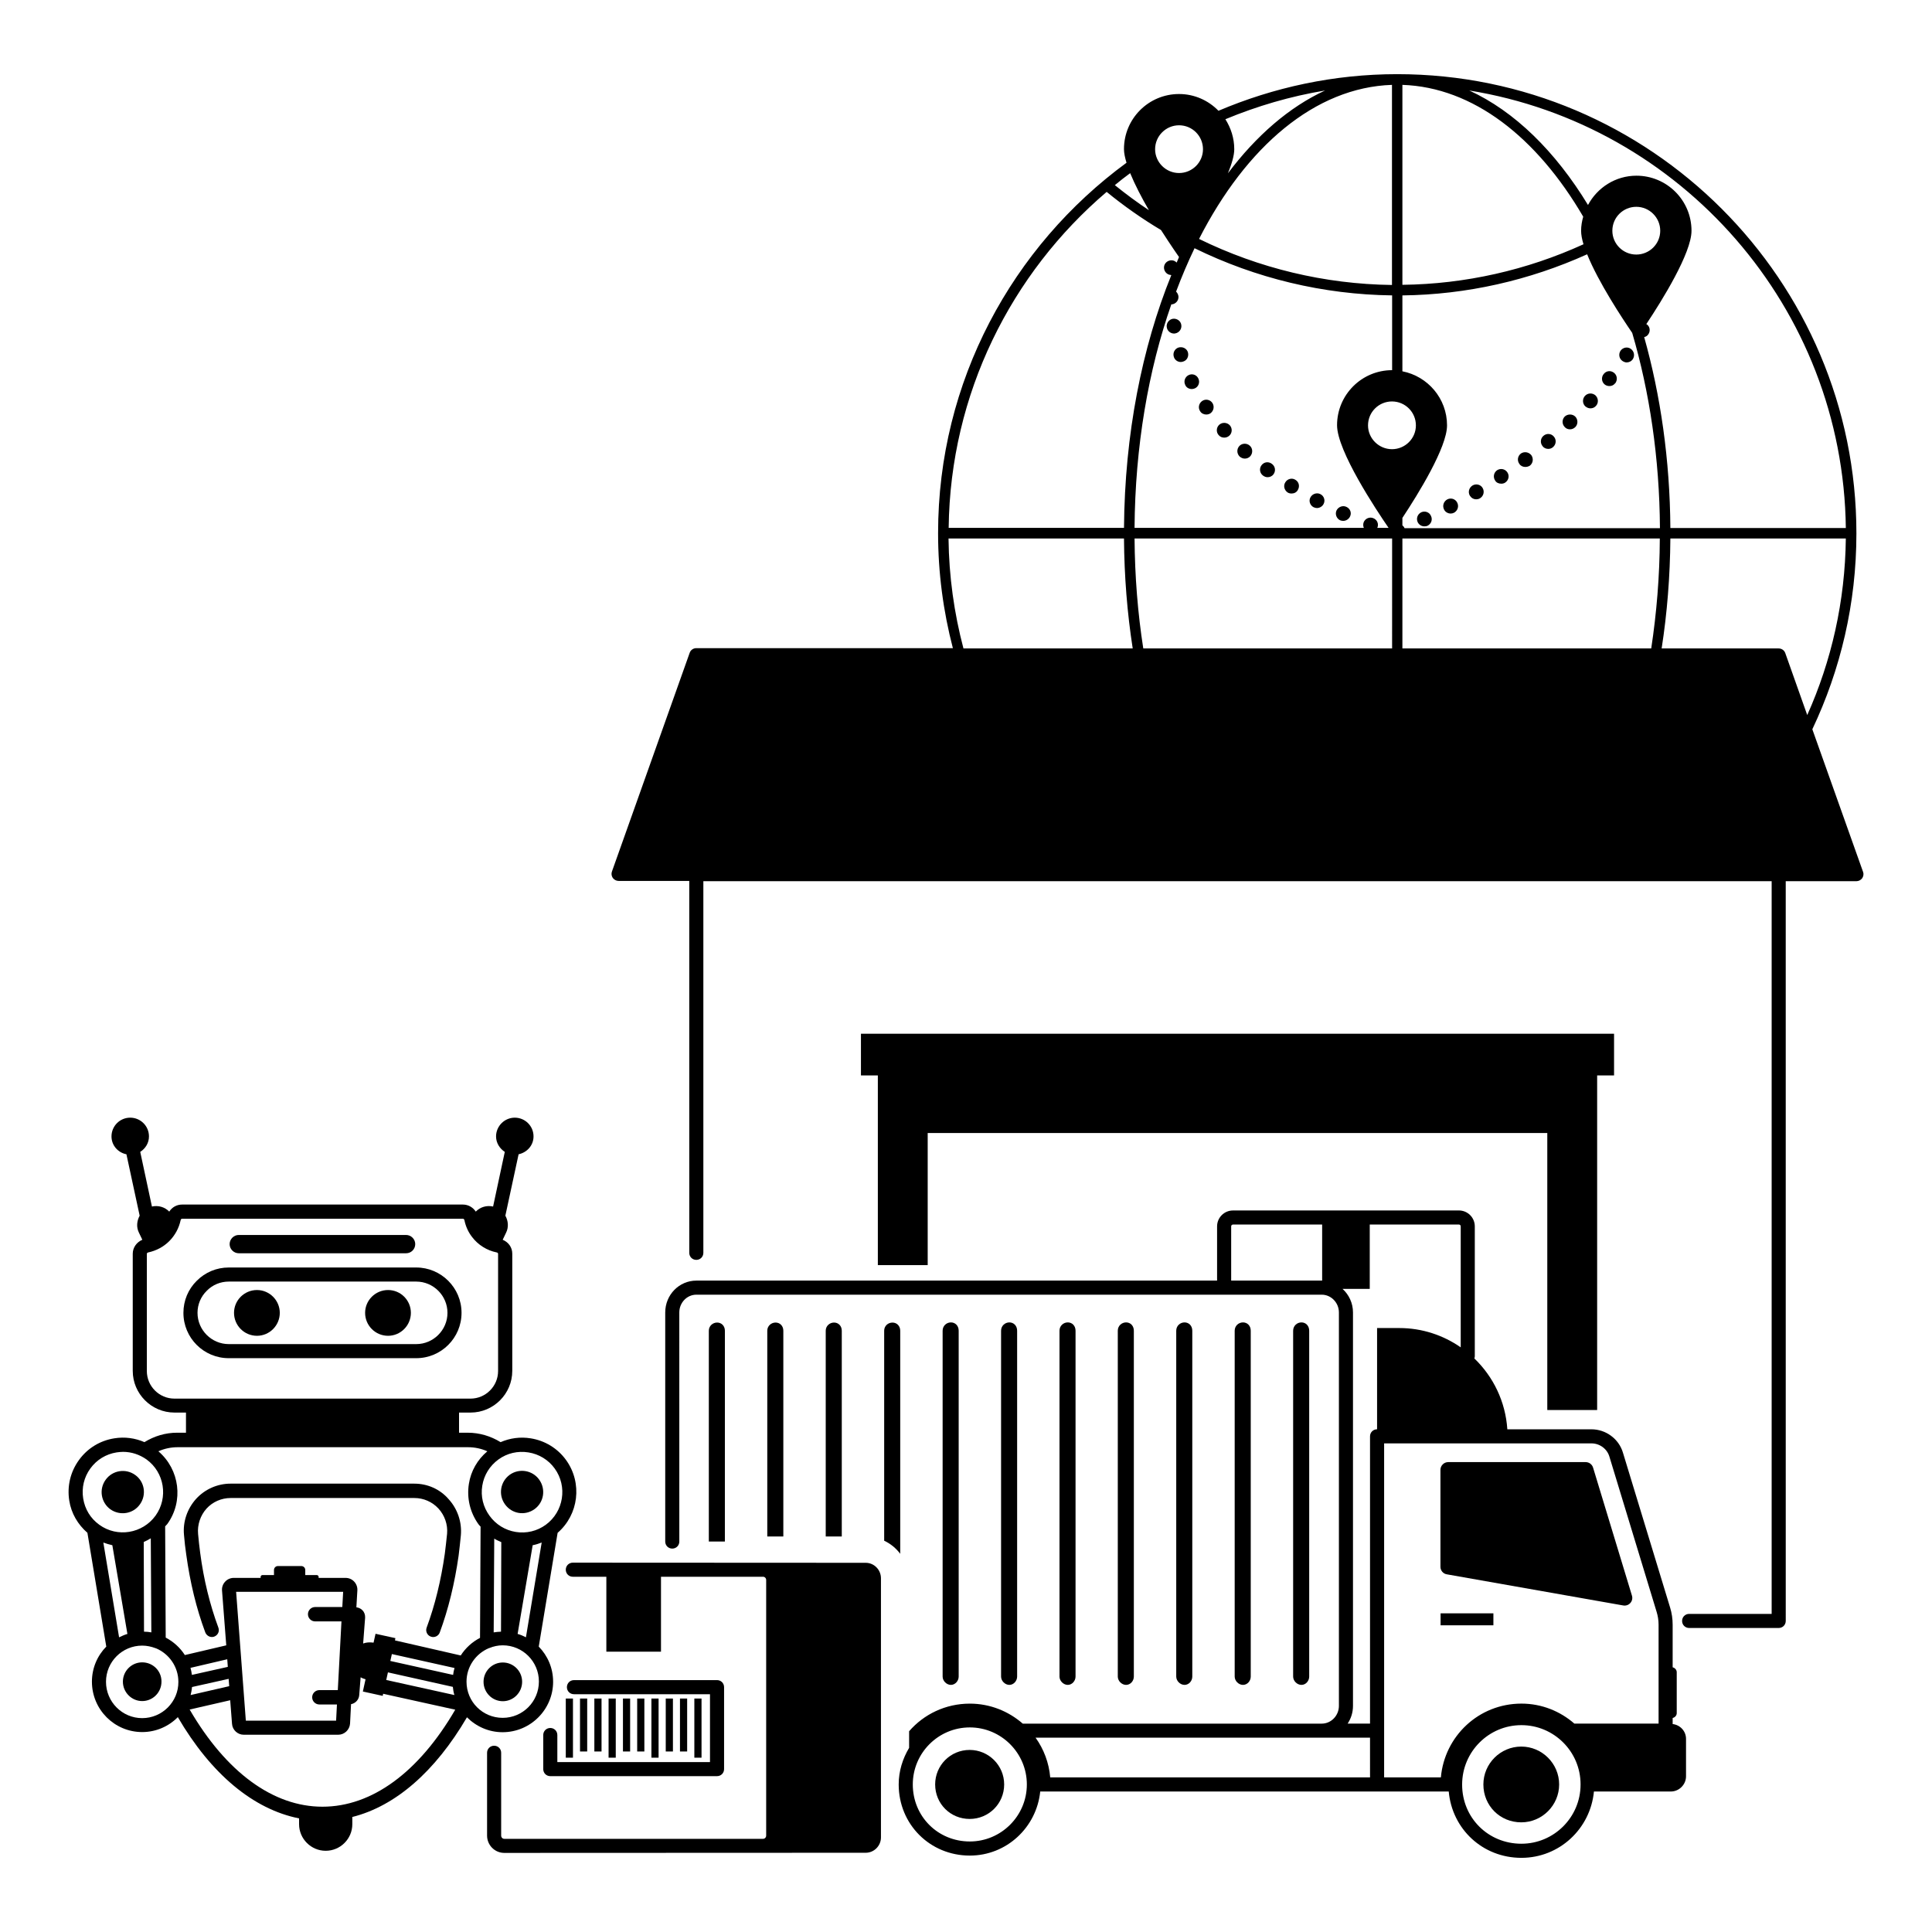 <?xml version="1.0" encoding="UTF-8"?>
<!-- Uploaded to: SVG Repo, www.svgrepo.com, Generator: SVG Repo Mixer Tools -->
<svg fill="#000000" width="800px" height="800px" version="1.1" viewBox="144 144 512 512" xmlns="http://www.w3.org/2000/svg">
 <g>
  <path d="m553.04 259.49c-0.82 0.672-0.934 1.941-0.223 2.762 0.336 0.484 0.934 0.711 1.492 0.711 0.449 0 0.895-0.148 1.27-0.484 0.82-0.711 0.934-1.941 0.223-2.762-0.707-0.863-1.938-0.938-2.762-0.227z"/>
  <path d="m547.04 264.2c-0.859 0.672-1.047 1.867-0.375 2.762 0.336 0.523 0.934 0.785 1.566 0.785 0.41 0 0.82-0.113 1.195-0.336 0.859-0.672 1.008-1.867 0.41-2.762-0.707-0.898-1.938-1.047-2.797-0.449z"/>
  <path d="m558.68 254.38c-0.746 0.746-0.785 1.977-0.039 2.762 0.375 0.449 0.895 0.633 1.418 0.633 0.523 0 0.969-0.188 1.379-0.559 0.785-0.746 0.785-2.016 0.039-2.801-0.746-0.746-2.012-0.746-2.797-0.035z"/>
  <path d="m540.77 268.6c-0.895 0.598-1.156 1.793-0.559 2.723 0.336 0.598 0.969 0.859 1.641 0.859 0.336 0 0.746-0.074 1.047-0.297 0.895-0.598 1.195-1.793 0.559-2.723-0.598-0.898-1.789-1.121-2.688-0.562z"/>
  <path d="m573.46 236.95c-0.598 0.895-0.375 2.129 0.523 2.723 0.336 0.223 0.746 0.375 1.082 0.375 0.633 0 1.27-0.297 1.641-0.859 0.598-0.895 0.375-2.129-0.559-2.762-0.859-0.594-2.051-0.371-2.688 0.523z"/>
  <path d="m564.02 248.93c-0.711 0.785-0.672 2.051 0.113 2.762 0.41 0.336 0.859 0.523 1.344 0.523 0.559 0 1.047-0.188 1.457-0.633 0.746-0.785 0.672-2.051-0.113-2.801-0.82-0.711-2.055-0.672-2.801 0.148z"/>
  <path d="m568.98 243.14c-0.672 0.82-0.559 2.09 0.297 2.762 0.336 0.262 0.785 0.41 1.23 0.41 0.598 0 1.121-0.223 1.531-0.746v0.039c0.672-0.859 0.559-2.129-0.297-2.801-0.895-0.707-2.09-0.559-2.762 0.336z"/>
  <path d="m534.23 272.66c-0.895 0.559-1.27 1.715-0.711 2.688 0.41 0.633 1.008 0.969 1.68 0.969 0.336 0 0.711-0.074 1.008-0.262 0.934-0.559 1.27-1.754 0.711-2.723-0.523-0.934-1.754-1.23-2.688-0.672z"/>
  <path d="m462.58 250.27c-0.859 0.598-1.156 1.793-0.523 2.723 0.336 0.559 0.969 0.859 1.605 0.859 0.41 0 0.785-0.113 1.082-0.297 0.895-0.633 1.156-1.828 0.559-2.762-0.594-0.895-1.828-1.156-2.723-0.523z"/>
  <path d="m467.14 256.54c-0.82 0.711-0.895 1.977-0.188 2.762 0.41 0.484 0.934 0.672 1.492 0.672 0.484 0 0.895-0.148 1.305-0.484 0.82-0.711 0.895-1.977 0.148-2.801-0.707-0.746-1.938-0.855-2.758-0.148z"/>
  <path d="m458.81 237.36c-0.297-1.008-1.418-1.566-2.465-1.27-1.008 0.297-1.605 1.418-1.27 2.465 0.223 0.82 1.008 1.379 1.828 1.379 0.188 0 0.41-0.039 0.633-0.113 1.051-0.297 1.574-1.418 1.273-2.461z"/>
  <path d="m472.43 262.21c-0.746 0.82-0.672 2.051 0.113 2.801 0.41 0.336 0.859 0.523 1.344 0.523 0.523 0 1.047-0.188 1.457-0.633 0.711-0.82 0.672-2.09-0.148-2.801-0.785-0.711-2.055-0.672-2.766 0.109z"/>
  <path d="m461.57 244.3c-0.449-0.969-1.605-1.379-2.574-0.895s-1.379 1.641-0.895 2.613c0.297 0.711 1.008 1.082 1.754 1.082 0.262 0 0.559-0.074 0.82-0.188 0.969-0.445 1.379-1.641 0.895-2.613z"/>
  <path d="m478.29 267.33c-0.633 0.859-0.449 2.09 0.449 2.723 0.375 0.262 0.746 0.41 1.195 0.41 0.598 0 1.195-0.262 1.566-0.785 0.633-0.859 0.484-2.09-0.449-2.762-0.895-0.668-2.09-0.52-2.762 0.414z"/>
  <path d="m500.84 278.34c-0.969-0.484-2.164-0.039-2.648 0.934-0.449 0.969 0 2.164 0.969 2.613 0.262 0.113 0.559 0.148 0.82 0.148 0.746 0 1.457-0.449 1.793-1.156 0.484-0.969 0.035-2.09-0.934-2.539z"/>
  <path d="m493.97 274.98c-0.934-0.523-2.164-0.148-2.688 0.82-0.523 0.934-0.113 2.129 0.82 2.613 0.297 0.148 0.633 0.223 0.895 0.223 0.711 0 1.418-0.41 1.754-1.047 0.523-0.93 0.152-2.125-0.781-2.609z"/>
  <path d="m487.32 271.17c-0.895-0.598-2.129-0.297-2.688 0.633-0.598 0.895-0.297 2.129 0.633 2.723 0.297 0.188 0.672 0.262 1.008 0.262 0.672 0 1.305-0.297 1.641-0.895 0.602-0.969 0.34-2.164-0.594-2.723z"/>
  <path d="m520.65 279.76c-0.969 0.484-1.418 1.605-0.934 2.648 0.375 0.711 1.047 1.082 1.754 1.082 0.262 0 0.598-0.039 0.82-0.148 1.008-0.484 1.418-1.641 0.934-2.613-0.41-1.008-1.605-1.418-2.574-0.969z"/>
  <path d="m527.52 276.36c-0.934 0.523-1.344 1.68-0.82 2.688 0.336 0.672 1.047 1.047 1.754 1.047 0.297 0 0.598-0.074 0.895-0.223 0.934-0.523 1.344-1.68 0.82-2.688-0.484-0.973-1.68-1.348-2.648-0.824z"/>
  <path d="m455.45 232.36c1.047-0.188 1.793-1.195 1.605-2.277-0.148-1.047-1.195-1.754-2.238-1.605-1.082 0.188-1.793 1.23-1.605 2.277 0.148 0.934 0.969 1.641 1.941 1.641 0.074 0.004 0.148-0.035 0.297-0.035z"/>
  <path d="m637.72 375.03-13.434-37.766c7.465-15.75 11.68-33.324 11.68-51.91 0-67.102-54.598-121.7-121.7-121.7-16.793 0-32.766 3.508-47.359 9.703-2.648-2.723-6.344-4.441-10.449-4.441-8.062 0-14.594 6.531-14.594 14.594 0 1.047 0.262 2.277 0.672 3.621-30.23 22.168-49.934 57.883-49.934 98.148 0 10.523 1.379 20.75 3.918 30.488h-67.992c-0.785 0-1.492 0.484-1.754 1.23l-20.602 57.957c-0.223 0.598-0.113 1.195 0.223 1.715 0.375 0.484 0.934 0.785 1.531 0.785h18.734v98.559c0 1.047 0.82 1.867 1.867 1.867s1.867-0.82 1.867-1.867v-98.484h283.11v194.17h-21.867c-1.047 0-1.867 0.82-1.867 1.867 0 1.047 0.82 1.867 1.867 1.867h23.734c1.047 0 1.867-0.82 1.867-1.867l-0.004-196.04h18.734c0.598 0 1.156-0.297 1.531-0.785 0.332-0.52 0.445-1.117 0.223-1.715zm-4.555-91.094h-46.5c-0.113-18.062-2.613-35.23-6.941-50.605 0.336-0.074 0.633-0.223 0.859-0.449 0.41-0.41 0.598-0.895 0.598-1.418 0-0.523-0.188-1.008-0.598-1.379-0.074-0.074-0.223-0.148-0.297-0.188 4.219-6.344 11.98-18.848 11.98-24.742 0-8.098-6.566-14.594-14.594-14.594-5.562 0-10.375 3.172-12.836 7.762-8.656-14.219-19.441-24.816-31.461-30.34 56.051 9.07 99.082 57.473 99.789 115.95zm-55.531-72.477c-3.508 0-6.344-2.836-6.344-6.309 0-3.547 2.875-6.344 6.344-6.344s6.344 2.836 6.344 6.344c0 3.512-2.871 6.309-6.344 6.309zm-61.984-44.969c18.695 0.633 35.602 13.844 47.918 34.93-0.336 1.195-0.559 2.426-0.559 3.731 0 1.008 0.223 2.238 0.633 3.582-14.965 6.828-31.312 10.562-47.992 10.746zm-20.488 1.492c-9.48 4.367-18.211 11.941-25.75 21.945 1.008-2.465 1.68-4.703 1.68-6.383 0-2.949-0.895-5.637-2.352-7.949 8.359-3.469 17.203-6.082 26.422-7.613zm17.727-1.492v53.031c-17.84-0.223-35.305-4.441-51.129-12.203 12.504-24.48 30.75-40.156 51.129-40.828zm-56.43 10.711c3.508 0 6.344 2.836 6.344 6.344s-2.875 6.309-6.344 6.309-6.344-2.836-6.344-6.309c0-3.508 2.875-6.344 6.344-6.344zm-12.949 12.688c1.27 3.098 3.059 6.531 4.965 9.816-3.098-2.051-6.121-4.293-9.031-6.644 1.344-1.117 2.688-2.164 4.066-3.172zm-6.231 4.965c4.555 3.731 9.406 7.129 14.406 10.113 2.648 4.141 4.777 7.164 4.777 7.164v-0.039c-0.223 0.484-0.449 1.008-0.633 1.492-0.336-0.336-0.746-0.559-1.23-0.598-1.082-0.074-2.051 0.711-2.129 1.793-0.074 1.047 0.746 2.051 1.793 2.09 0.039 0.039 0.113 0.039 0.148 0.039-7.762 19.145-12.352 42.172-12.539 66.988h-46.465c0.41-35.602 16.605-67.512 41.871-89.043zm-37.953 120.99c-2.465-9.328-3.844-19.07-3.957-29.145h46.5c0.074 10.039 0.859 19.816 2.312 29.145zm55.082-91.172c1.082-0.039 1.941-0.934 1.902-2.051-0.039-0.523-0.297-1.008-0.633-1.344 1.492-3.992 3.137-7.836 4.891-11.496 16.195 7.949 34.074 12.277 52.359 12.5v19.816c-8.062 0-14.594 6.531-14.594 14.594 0 6.828 10.449 22.539 13.66 27.207h-3.023c0-0.039 0.039-0.039 0.039-0.039 0.449-1.008-0.074-2.164-1.082-2.539-0.969-0.41-2.129 0.074-2.539 1.082-0.188 0.523-0.148 1.047 0.039 1.492l-60.762 0.004c0.152-21.57 3.66-41.836 9.742-59.227zm58.48 91.172h-65.906c-1.457-9.328-2.238-19.07-2.312-29.145h68.258l-0.004 29.145zm-6.348-59.113c0-3.547 2.875-6.344 6.344-6.344 3.508 0 6.344 2.836 6.344 6.344 0 3.508-2.875 6.309-6.344 6.309-3.469-0.004-6.344-2.84-6.344-6.309zm75.051 59.113h-65.941v-29.145h68.219c-0.039 10.035-0.859 19.816-2.277 29.145zm-65.383-31.906c-0.113-0.297-0.336-0.523-0.559-0.711v-1.977c4.219-6.383 11.832-18.695 11.832-24.52 0-7.129-5.113-13.023-11.832-14.332v-20.113c17.016-0.188 33.66-3.992 48.961-10.898 2.984 7.426 9.406 17.129 11.941 20.824 4.59 15.598 7.238 33.176 7.352 51.762h-67.695zm100.91 33.137c-0.262-0.746-0.969-1.23-1.754-1.23h-31.012c1.457-9.328 2.238-19.109 2.312-29.145h46.5c-0.188 16.645-3.805 32.469-10.227 46.797z"/>
  <path d="m567.26 517.67v-88.672h4.481v-11.047h-199.58v11.047h4.477v50.27h13.211v-35.008h164.2v73.41z"/>
  <path d="m566.18 532.93c-0.262-0.859-1.047-1.457-1.977-1.457h-36.422c-1.121 0-2.051 0.934-2.051 2.051v25.676c0 1.008 0.711 1.867 1.715 2.016l46.723 8.246c1.531 0.262 2.762-1.156 2.312-2.613z"/>
  <path d="m587.27 600.89v-1.605c0.598-0.148 1.082-0.633 1.082-1.305v-10.824c0-0.633-0.484-1.156-1.082-1.305v-11.27c0-1.566-0.223-3.098-0.672-4.555l-12.5-41.051c-1.082-3.656-4.516-6.195-8.359-6.195h-22.281c-0.484-7.352-3.731-13.957-8.734-18.773 0.039-0.188 0.113-0.336 0.113-0.559v-34.445c0-2.352-1.902-4.219-4.219-4.219l-59.859 0.004c-2.312 0-4.219 1.867-4.219 4.219v14.367h-138c-4.555 0-8.246 3.769-8.246 8.434v60.719c0 1.047 0.82 1.867 1.867 1.867s1.867-0.82 1.867-1.867l-0.004-60.719c0-2.574 2.016-4.703 4.516-4.703h165.73c2.5 0 4.555 2.129 4.555 4.703v104.27c0 2.574-2.051 4.703-4.555 4.703h-79.227c-3.769-3.285-8.656-5.301-14.031-5.301-6.457 0-12.203 2.836-16.086 7.316v4.402c-1.715 2.875-2.762 6.156-2.762 9.703 0 10.562 8.285 18.848 18.848 18.848 9.742 0 17.688-7.465 18.66-16.98h108.26c0.895 9.965 8.992 17.578 19.258 17.578 10.078 0 18.285-7.727 19.219-17.578h20.375c2.203 0 4.031-1.828 4.031-4.031v-9.926c0-2.055-1.566-3.695-3.547-3.922zm-92.887-117.52h-24.109v-14.367c0-0.297 0.223-0.484 0.484-0.484h23.625zm-93.371 148.64c-8.473 0-15.113-6.644-15.113-15.113 0-8.32 6.754-15.113 15.113-15.113 8.32 0 15.113 6.793 15.113 15.113 0 8.32-6.793 15.113-15.113 15.113zm106.06-16.98h-84.75c-0.336-3.883-1.715-7.5-3.883-10.523h88.633zm1.867-92.254c-1.047 0-1.867 0.82-1.867 1.867v76.133h-5.934c0.895-1.344 1.418-2.949 1.418-4.703v-104.27c0-2.465-1.082-4.703-2.762-6.231h7.203v-17.055h23.625c0.262 0 0.484 0.188 0.484 0.484v32.059c-4.629-3.211-10.227-5.113-16.27-5.113h-5.894zm53.926 94.156c0 8.656-7.055 15.676-15.676 15.676-8.809 0-15.711-6.867-15.711-15.676v-0.074c0.039-8.656 7.055-15.676 15.711-15.676 8.621 0 15.676 7.016 15.676 15.676zm20.676-16.156h-22.316c-3.769-3.285-8.656-5.301-14.031-5.301-11.309 0-20.375 8.621-21.348 19.555h-15.039v-88.52h54.934c2.203 0 4.18 1.457 4.777 3.547l12.5 41.09c0.336 1.082 0.523 2.238 0.523 3.434z"/>
  <path d="m400.97 607.75c-5.113 0-9.145 4.106-9.145 9.145 0 5.113 4.031 9.145 9.145 9.145 5.039 0 9.145-4.031 9.145-9.145 0-5.039-4.106-9.145-9.145-9.145z"/>
  <path d="m525.77 571.55h13.996v3.172h-13.996z"/>
  <path d="m334.05 494.49c-1.156 0-2.203 0.895-2.203 2.164v55.867h4.254l0.004-55.867c0-1.27-0.898-2.164-2.055-2.164z"/>
  <path d="m349.54 494.49c-1.156 0-2.203 0.895-2.203 2.164v54.523h4.254v-54.523c0-1.27-0.895-2.164-2.051-2.164z"/>
  <path d="m365.03 494.49c-1.156 0-2.203 0.895-2.203 2.164v54.523h4.254v-54.523c0-1.27-0.895-2.164-2.051-2.164z"/>
  <path d="m382.57 496.66c0-1.27-0.895-2.164-2.051-2.164-1.195 0-2.203 0.895-2.203 2.164v55.645c1.68 0.785 3.137 1.977 4.254 3.469z"/>
  <path d="m398.06 588.31v-91.656c0-1.305-0.895-2.203-2.051-2.203s-2.203 0.895-2.203 2.203v91.656c0 1.156 1.047 2.203 2.203 2.203 1.117-0.004 2.051-1.047 2.051-2.203z"/>
  <path d="m413.55 588.31v-91.656c0-1.305-0.895-2.203-2.051-2.203s-2.203 0.895-2.203 2.203v91.656c0 1.156 1.047 2.203 2.203 2.203 1.117-0.004 2.051-1.047 2.051-2.203z"/>
  <path d="m429.03 588.31v-91.656c0-1.305-0.895-2.203-2.051-2.203s-2.203 0.895-2.203 2.203v91.656c0 1.156 1.047 2.203 2.203 2.203 1.121-0.004 2.051-1.047 2.051-2.203z"/>
  <path d="m444.48 588.31v-91.656c0-1.305-0.895-2.203-2.051-2.203s-2.203 0.895-2.203 2.203v91.656c0 1.156 1.047 2.203 2.203 2.203 1.152-0.004 2.051-1.047 2.051-2.203z"/>
  <path d="m459.97 588.31v-91.656c0-1.305-0.895-2.203-2.051-2.203s-2.203 0.895-2.203 2.203v91.656c0 1.156 1.047 2.203 2.203 2.203 1.156-0.004 2.051-1.047 2.051-2.203z"/>
  <path d="m475.46 588.31v-91.656c0-1.305-0.895-2.203-2.051-2.203s-2.203 0.895-2.203 2.203v91.656c0 1.156 1.047 2.203 2.203 2.203 1.156-0.004 2.051-1.047 2.051-2.203z"/>
  <path d="m490.95 588.31v-91.656c0-1.305-0.895-2.203-2.051-2.203s-2.203 0.895-2.203 2.203v91.656c0 1.156 1.047 2.203 2.203 2.203 1.156-0.004 2.051-1.047 2.051-2.203z"/>
  <path d="m547.15 606.86c-5.523 0-10.039 4.516-10.039 10.039 0 5.637 4.402 10.039 10.039 10.039 5.523 0 10.039-4.516 10.039-10.039 0-5.523-4.516-10.039-10.039-10.039z"/>
  <path d="m373.43 558.16-77.625-0.039c-1.047 0-1.867 0.82-1.867 1.867s0.82 1.867 1.867 1.867h8.883v19.855h14.48v-19.855h27.055c0.449 0 0.82 0.375 0.82 0.859v67.734c0 0.484-0.375 0.859-0.82 0.859h-68.59c-0.449 0-0.82-0.375-0.82-0.859v-21.945c0-1.047-0.82-1.867-1.867-1.867s-1.867 0.82-1.867 1.867v21.945c0 2.539 2.051 4.59 4.555 4.59l95.797-0.039c2.203 0 4.031-1.828 4.031-4.066v-68.668c0-2.277-1.828-4.106-4.031-4.106z"/>
  <path d="m291.7 603.8c0-1.047-0.82-1.867-1.867-1.867s-1.867 0.82-1.867 1.867v9.031c0 1.047 0.82 1.867 1.867 1.867h44.188c1.047 0 1.867-0.82 1.867-1.867v-21.719c0-1.047-0.82-1.867-1.867-1.867l-37.918 0.004c-1.047 0-1.867 0.82-1.867 1.867s0.82 1.867 1.867 1.867h36.051v17.988l-40.453-0.004z"/>
  <path d="m293.94 594.13h1.902v15.676h-1.902z"/>
  <path d="m297.71 594.13h1.902v14.031h-1.902z"/>
  <path d="m301.51 594.13h1.902v14.031h-1.902z"/>
  <path d="m305.28 594.13h1.902v15.676h-1.902z"/>
  <path d="m309.09 594.13h1.902v14.031h-1.902z"/>
  <path d="m312.86 594.13h1.902v14.031h-1.902z"/>
  <path d="m316.63 594.13h1.902v15.676h-1.902z"/>
  <path d="m320.43 594.13h1.902v14.031h-1.902z"/>
  <path d="m324.2 594.13h1.902v14.031h-1.902z"/>
  <path d="m328.01 594.13h1.902v15.676h-1.902z"/>
  <path d="m253.82 537.18h-48.703c-3.469 0-6.793 1.457-9.145 4.031-2.352 2.613-3.547 6.082-3.211 9.555 0.148 1.793 0.336 3.508 0.598 5.227 1.008 7.352 2.688 14.293 5.039 20.602 0.297 0.746 1.008 1.23 1.754 1.23 0.223 0 0.449-0.039 0.633-0.113 0.969-0.375 1.457-1.418 1.082-2.387-2.238-6.047-3.883-12.688-4.812-19.777-0.223-1.68-0.41-3.32-0.559-5.039-0.223-2.426 0.598-4.891 2.238-6.719 1.641-1.793 3.957-2.801 6.383-2.801h48.703c2.426 0 4.738 1.008 6.383 2.801 1.641 1.793 2.5 4.254 2.277 6.68-0.188 1.793-0.375 3.547-0.598 5.262-1.008 7.09-2.613 13.66-4.812 19.594-0.375 0.969 0.148 2.051 1.082 2.387 0.969 0.375 2.051-0.148 2.387-1.082 2.277-6.156 3.957-13.023 5-20.375 0.223-1.754 0.41-3.547 0.598-5.41 0.297-3.508-0.895-6.981-3.246-9.555-2.281-2.652-5.602-4.109-9.07-4.109z"/>
  <path d="m254.3 479.9h-49.672c-3.246 0-6.231 1.27-8.473 3.508-2.277 2.238-3.547 5.262-3.547 8.508 0 6.644 5.375 12.016 12.016 12.016h49.672c6.644 0 12.016-5.375 12.016-12.016 0.004-6.641-5.406-12.016-12.012-12.016zm0 20.301h-49.672c-4.555 0-8.285-3.731-8.285-8.285 0-2.203 0.859-4.293 2.465-5.859 1.531-1.566 3.621-2.426 5.82-2.426h49.672c4.555 0 8.285 3.731 8.285 8.285 0 4.555-3.734 8.285-8.285 8.285z"/>
  <path d="m212.1 485.87c-3.359 0-6.082 2.723-6.082 6.047 0 3.359 2.723 6.082 6.082 6.082 3.32 0 6.047-2.723 6.047-6.082-0.004-3.324-2.727-6.047-6.047-6.047z"/>
  <path d="m246.84 485.87c-3.359 0-6.082 2.723-6.082 6.047 0 3.359 2.723 6.082 6.082 6.082 3.32 0 6.047-2.723 6.047-6.082 0-3.324-2.688-6.047-6.047-6.047z"/>
  <path d="m207.28 476.13h44.336c1.344 0 2.426-1.082 2.426-2.426s-1.121-2.426-2.426-2.426h-44.336c-1.344 0-2.426 1.121-2.426 2.426 0 1.344 1.121 2.426 2.426 2.426z"/>
  <path d="m290.58 589.66c0-3.621-1.457-6.902-3.805-9.293l5-30.152c5.562-4.812 6.644-13.172 2.238-19.293-2.238-3.098-5.598-5.148-9.367-5.746-2.762-0.449-5.484-0.074-7.984 1.008-2.613-1.605-5.598-2.5-8.695-2.5l-2.316-0.004v-5.336h3.059c6.082 0 11.047-4.965 11.047-11.047v-31.051c0-1.68-1.008-3.059-2.539-3.695l0.895-1.867c0.746-1.492 0.559-3.172-0.188-4.516l3.508-16.27c2.238-0.484 3.957-2.352 3.957-4.738 0-2.762-2.238-4.965-4.965-4.965-2.723 0-4.965 2.238-4.965 4.965 0 1.754 0.969 3.211 2.312 4.106l-3.098 14.48c-1.68-0.375-3.394 0.113-4.59 1.344-0.746-1.121-1.977-1.867-3.394-1.867h-74.445c-1.418 0-2.648 0.711-3.394 1.867-1.195-1.23-2.91-1.715-4.59-1.344l-3.098-14.48c1.379-0.895 2.312-2.352 2.312-4.106 0-2.762-2.238-4.965-4.965-4.965-2.762 0-4.965 2.238-4.965 4.965 0 2.387 1.715 4.293 3.957 4.738l3.508 16.27c-0.746 1.379-0.934 3.023-0.188 4.516l0.895 1.867c-1.492 0.633-2.539 2.051-2.539 3.695v31.051c0 6.082 4.965 11.047 11.047 11.047h3.059v5.336h-2.312c-3.137 0-6.082 0.895-8.695 2.5-2.5-1.082-5.227-1.457-7.984-1.008-3.805 0.598-7.129 2.648-9.367 5.746-2.277 3.137-3.172 6.941-2.574 10.746 0.523 3.394 2.277 6.344 4.812 8.547l5 30.152c-2.352 2.387-3.805 5.672-3.805 9.293 0 7.391 5.973 13.359 13.324 13.359 3.695 0 7.055-1.531 9.441-3.957 8.844 15.152 20.078 24.445 32.133 26.832v1.531c0 3.883 3.172 7.055 7.055 7.055 3.883 0 7.055-3.172 7.055-7.055v-1.902c11.418-2.875 21.945-12.016 30.379-26.422 2.426 2.426 5.746 3.957 9.441 3.957 7.387 0 13.395-6.008 13.395-13.395zm-7.203-11.758c-0.711-0.375-1.418-0.672-2.203-0.895l3.992-23.512c0.82-0.148 1.605-0.41 2.387-0.711zm-7.277-47.133c2.312-1.68 5.113-2.312 7.949-1.867 2.801 0.449 5.301 1.977 6.941 4.254 3.469 4.777 2.387 11.457-2.352 14.926-2.312 1.68-5.148 2.352-7.949 1.902s-5.301-1.977-6.981-4.328c-1.68-2.312-2.352-5.113-1.902-7.91 0.449-2.836 1.98-5.297 4.293-6.977zm0.746 21.906-0.074 23.734c-0.672 0.039-1.305 0.074-1.941 0.188l0.148-24.855c0.562 0.375 1.195 0.633 1.867 0.934zm-86.617-38.027c-4.031 0-7.316-3.285-7.316-7.316v-31.051c0-0.188 0.188-0.336 0.375-0.375 2.09-0.449 4.031-1.457 5.562-2.984 1.531-1.531 2.574-3.469 3.023-5.562 0.039-0.188 0.148-0.375 0.375-0.375h74.453c0.188 0 0.336 0.188 0.375 0.375 0.336 1.641 1.008 3.137 2.016 4.441 1.605 2.129 3.957 3.582 6.531 4.106 0.188 0.039 0.375 0.148 0.375 0.375v31.051c0 4.031-3.285 7.316-7.316 7.316zm-24.184 26.457c-0.449-2.836 0.223-5.637 1.902-7.949 1.68-2.312 4.141-3.805 6.941-4.254 0.559-0.074 1.156-0.148 1.715-0.148 2.238 0 4.367 0.711 6.231 2.016 4.738 3.434 5.82 10.113 2.387 14.891-3.469 4.777-10.152 5.859-14.891 2.426-2.344-1.68-3.836-4.144-4.285-6.981zm18.062 35.492c-0.633-0.113-1.27-0.188-1.941-0.188l-0.074-23.773c0.633-0.262 1.27-0.598 1.867-0.969zm-12.723-23.809c0.785 0.297 1.566 0.523 2.387 0.711l3.992 23.512c-0.785 0.223-1.492 0.559-2.203 0.895zm10.297 46.535c-5.301 0-9.59-4.328-9.59-9.629 0-5.301 4.293-9.59 9.59-9.59 1.23 0 2.426 0.262 3.508 0.672 0.039 0.039 0.113 0.039 0.148 0.039 3.469 1.457 5.934 4.891 5.934 8.883 0.039 5.297-4.289 9.625-9.59 9.625zm47.77 23.473c-13.062 0-25.527-9.145-35.191-25.75l10.746-2.465 0.484 6.269c0.113 1.605 1.492 2.875 3.098 2.875h25.043c1.641 0 3.023-1.305 3.137-2.949l0.262-5.148c1.156-0.223 2.051-1.156 2.164-2.352l0.375-4.777c0.375 0.223 0.82 0.41 1.305 0.523l-0.711 3.246 5.262 1.156 0.113-0.559 19.109 4.219c-9.668 16.605-22.098 25.711-35.195 25.711zm-34.594-34.93c-0.074-0.633-0.223-1.27-0.375-1.867l9.742-2.277 0.148 2.016zm9.738 1.047 0.148 1.941-10.227 2.352c0.188-0.711 0.297-1.418 0.375-2.129zm22.914-15.227h6.981l-0.969 18.211h-4.891c-1.047 0-1.902 0.859-1.902 1.902 0 1.047 0.859 1.902 1.902 1.902h4.664l-0.223 4.293h-23.922l-2.574-34.148h28.363l-0.223 4.031h-7.203c-1.047 0-1.902 0.859-1.902 1.902-0.004 1.047 0.855 1.906 1.898 1.906zm36.5 17.352c0.074 0.746 0.188 1.457 0.41 2.164l-18.062-3.992 0.449-2.016zm-16.57-6.867 0.41-1.828 16.605 3.695c-0.188 0.598-0.297 1.195-0.375 1.828zm1.23-5.449 0.113-0.598-5.262-1.156-0.523 2.352c-1.047-0.148-1.977-0.074-2.762 0.223l0.523-6.828c0.039-0.746-0.188-1.457-0.711-1.977-0.41-0.449-1.008-0.711-1.605-0.785l0.262-4.516c0.039-0.859-0.262-1.68-0.859-2.312-0.598-0.633-1.418-0.969-2.277-0.969h-7.129v-0.262c0-0.262-0.223-0.484-0.484-0.484h-3.059v-1.344c0-0.598-0.484-1.047-1.047-1.047h-6.195c-0.598 0-1.047 0.484-1.047 1.047v1.344h-3.059c-0.262 0-0.484 0.223-0.484 0.484v0.262h-7.129c-0.859 0-1.715 0.375-2.277 1.008-0.598 0.633-0.895 1.492-0.82 2.352l1.121 14.516-10.973 2.574c-1.27-1.977-3.023-3.547-5.074-4.629l-0.148-29.48c0.188-0.223 0.375-0.375 0.559-0.598 4.402-6.082 3.285-14.48-2.352-19.293 1.605-0.711 3.32-1.082 5.113-1.082h76.953c1.793 0 3.508 0.375 5.113 1.082-2.613 2.203-4.367 5.227-4.891 8.621-0.598 3.769 0.297 7.574 2.539 10.711 0.148 0.223 0.375 0.41 0.559 0.633l-0.148 29.48c-2.09 1.082-3.844 2.688-5.113 4.664zm18.961 10.938c0-3.992 2.465-7.426 5.934-8.883 0.039 0 0.113-0.039 0.148-0.039 1.082-0.449 2.277-0.711 3.508-0.711 5.301 0 9.59 4.293 9.59 9.59 0 5.336-4.293 9.629-9.59 9.629-5.301 0.004-9.59-4.25-9.59-9.586z"/>
  <path d="m282.37 589.69c0-2.836-2.312-5.113-5.113-5.113-2.836 0-5.113 2.312-5.113 5.113 0 2.836 2.277 5.148 5.113 5.148 2.801 0.004 5.113-2.312 5.113-5.148z"/>
  <path d="m285.65 543.94c2.5-1.793 3.059-5.301 1.23-7.836-1.793-2.5-5.301-3.059-7.801-1.27-2.5 1.828-3.059 5.301-1.27 7.801 1.832 2.574 5.301 3.133 7.84 1.305z"/>
  <path d="m181.68 584.54c-2.836 0-5.113 2.312-5.113 5.113 0 2.836 2.312 5.148 5.113 5.148 2.836 0 5.113-2.312 5.113-5.148 0.039-2.801-2.238-5.113-5.113-5.113z"/>
  <path d="m181.08 542.67c1.793-2.5 1.27-6.008-1.27-7.801-2.5-1.793-6.008-1.23-7.801 1.27-1.828 2.5-1.27 6.008 1.23 7.836 2.543 1.793 6.051 1.234 7.84-1.305z"/>
 </g>
</svg>